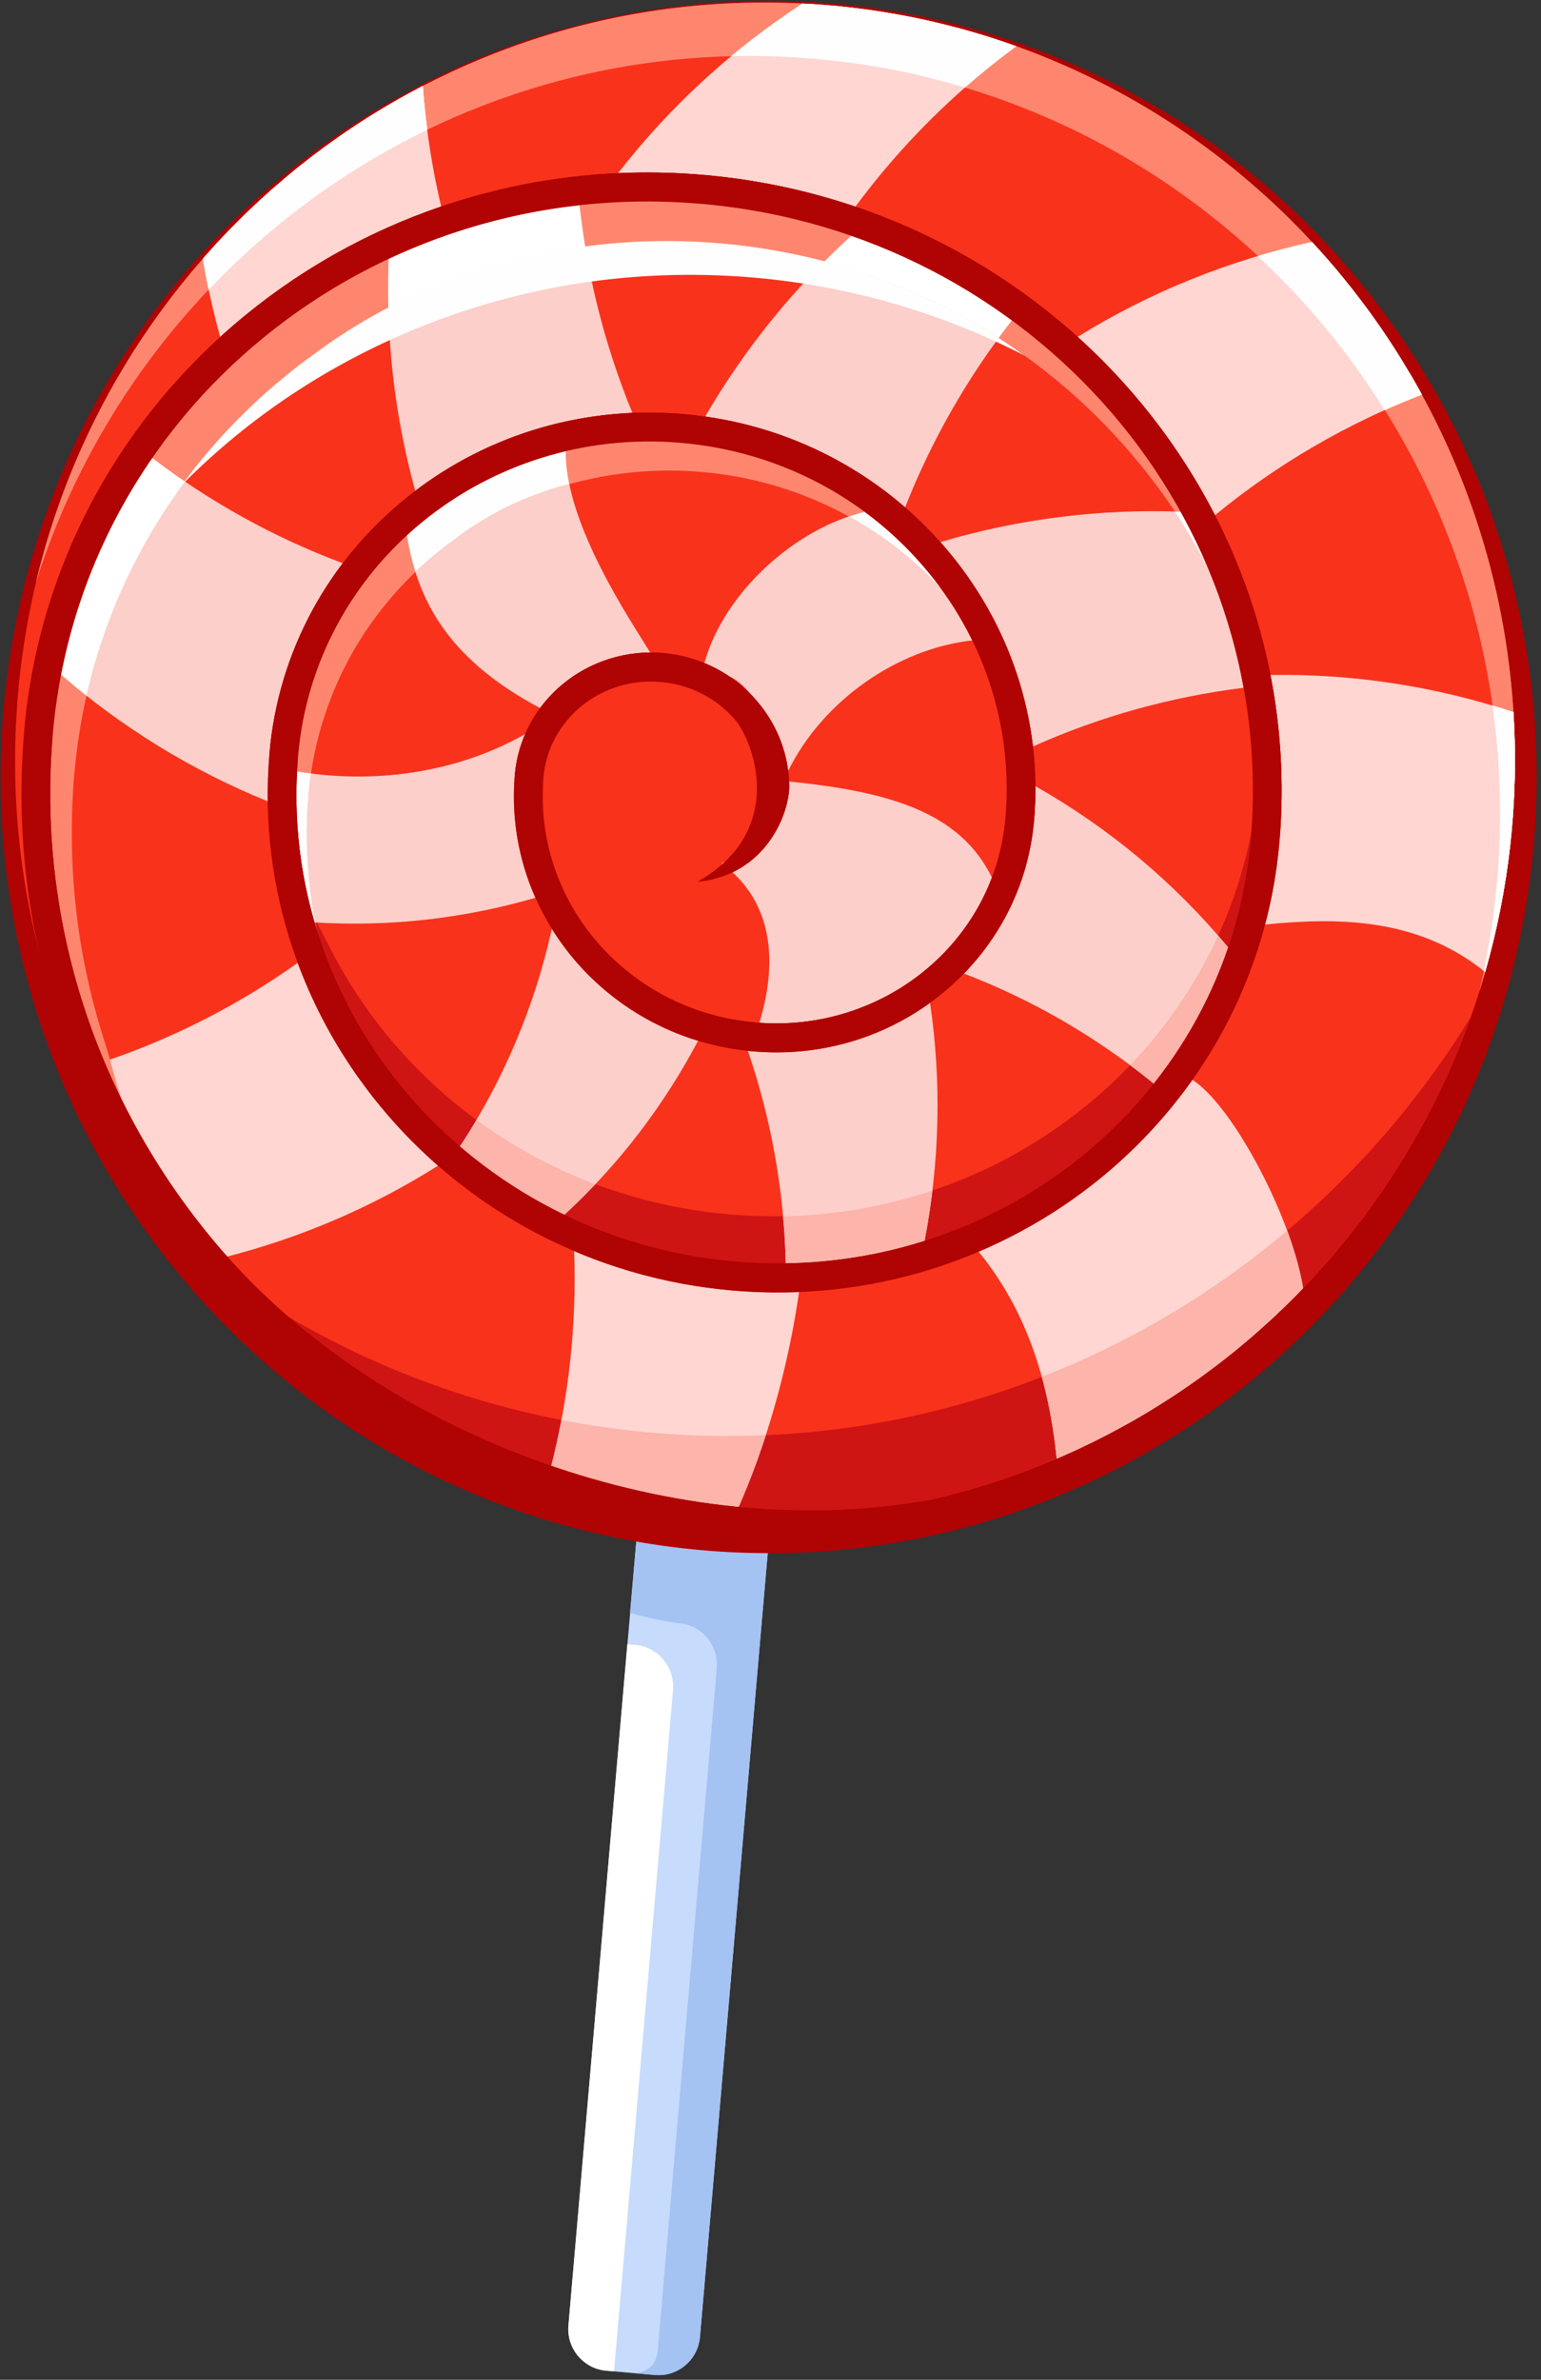 <svg width="276" height="426" viewBox="0 0 276 426" fill="none" xmlns="http://www.w3.org/2000/svg">
<rect x="0" y="0" width="276" height="426" fill="#333333" stroke="none"/>
<path fill-rule="evenodd" clip-rule="evenodd" d="M123.013 257.021L131.828 257.794C135.882 258.136 138.915 261.802 138.546 265.866L125.365 418.352C124.997 422.446 121.396 425.481 117.343 425.137L108.528 424.364C104.474 423.993 101.441 420.356 101.81 416.262L115.019 263.805C115.358 259.713 118.959 256.648 123.013 257.021Z" fill="#C7DBFC"/>
<path fill-rule="evenodd" clip-rule="evenodd" d="M109.973 424.48L108.528 424.365C104.474 423.994 101.441 420.357 101.81 416.263L112.355 294.325L113.8 294.44C117.854 294.811 120.887 298.448 120.546 302.542L109.973 424.48Z" fill="white"/>
<path fill-rule="evenodd" clip-rule="evenodd" d="M137.696 275.918L136.363 291.119L125.365 418.353C124.997 422.447 121.396 425.482 117.343 425.138L113.319 424.794C116.89 424.737 117.684 422.304 117.826 420.614L128.088 302.026L128.371 298.649C128.711 294.87 126.188 291.491 122.616 290.717C119.243 290.26 115.842 289.6 112.837 288.713L115.02 263.805C115.36 259.711 118.96 256.647 123.014 257.02L131.829 257.793C135.883 258.135 138.916 261.801 138.547 265.865L137.696 275.918Z" fill="#A4C2F2"/>
<path fill-rule="evenodd" clip-rule="evenodd" d="M149.658 0.695C225.343 7.394 281.299 74.761 274.694 151.204C268.061 227.618 201.362 284.162 125.676 277.492C50.02 270.793 -5.965 203.427 0.64 126.983C7.274 50.54 73.973 -5.976 149.658 0.695Z" fill="#B00303"/>
<path fill-rule="evenodd" clip-rule="evenodd" d="M148.723 0.981C222.622 7.509 277.274 73.301 270.811 147.94C264.348 222.579 199.208 277.777 125.309 271.25C51.41 264.723 -3.243 198.931 3.22 124.292C9.683 49.652 74.823 -5.547 148.723 0.981Z" fill="#F9321C"/>
<path fill-rule="evenodd" clip-rule="evenodd" d="M59.432 170.301C60.962 173.279 62.692 176.17 64.563 178.919C66.433 181.696 68.474 184.387 70.685 186.936C74.399 191.23 78.538 195.21 83.044 198.731C87.523 202.253 92.37 205.345 97.501 207.951C102.546 210.527 107.875 212.646 113.488 214.221C118.93 215.795 124.599 216.856 130.496 217.369C136.363 217.885 142.146 217.828 147.787 217.256C153.57 216.684 159.183 215.537 164.597 213.877C170.096 212.217 175.397 210.012 180.414 207.35C185.46 204.629 190.222 201.481 194.615 197.873C199.01 194.294 203.034 190.315 206.635 185.935C210.178 181.64 213.296 176.945 215.961 171.963C218.568 167.096 220.694 161.914 222.282 156.531C223.018 154.04 223.642 151.463 224.152 148.858C224.095 149.374 224.067 149.86 224.01 150.376C222.026 173.28 210.716 193.178 193.991 206.806C177.238 220.492 155.099 227.908 131.515 225.818C107.931 223.728 87.408 212.562 73.263 196.156C65.127 186.737 59.117 175.571 55.858 163.431L59.432 170.301Z" fill="#CF1414"/>
<path fill-rule="evenodd" clip-rule="evenodd" d="M263.412 182.068C243.286 238.642 187.388 276.748 125.308 271.25C88.968 268.043 57.277 250.494 35.223 224.612C58.013 242.219 85.878 253.728 116.606 256.449C177.494 261.83 233.28 231.226 263.412 182.068Z" fill="#CF1414"/>
<path fill-rule="evenodd" clip-rule="evenodd" d="M148.723 0.981C222.622 7.509 277.274 73.301 270.811 147.94C269.933 158.19 267.92 168.096 264.944 177.515C266.474 171.016 267.58 164.345 268.175 157.502C274.638 82.863 219.957 17.07 146.058 10.543C82.335 4.903 25.132 45.214 6.423 104.279C21.702 40.061 81.599 -4.946 148.723 0.981Z" fill="#FF866E"/>
<path fill-rule="evenodd" clip-rule="evenodd" d="M18.669 190.027C30.802 185.933 42.481 180.064 53.309 172.362C56.994 182.326 62.494 191.516 69.41 199.562C72.188 202.796 75.222 205.832 78.453 208.666C66.603 216.139 53.848 221.551 40.695 224.928C40.299 224.528 39.929 224.098 39.561 223.668C30.915 213.618 23.828 202.28 18.669 190.027Z" fill="#FFD6D1"/>
<path fill-rule="evenodd" clip-rule="evenodd" d="M98.663 262.719C101.866 250.178 103.311 237.124 102.83 223.954C111.56 227.677 121.057 230.11 131.062 230.997C135.144 231.341 139.141 231.427 143.11 231.284C141.267 244.339 137.27 258.824 131.856 270.734C130.439 270.648 128.993 270.535 127.491 270.42C117.371 269.533 107.933 265.695 98.663 262.719ZM189.258 261.115C187.898 247.572 183.901 233.573 173.668 222.208C179.875 218.915 185.687 215.05 191.072 210.669C197.62 205.345 203.488 199.218 208.534 192.489C208.619 192.832 208.704 193.148 208.789 193.491C214.401 186.534 230.814 214.421 233.393 230.596C220.893 243.595 205.897 253.986 189.258 261.115Z" fill="#FFD6D1"/>
<path fill-rule="evenodd" clip-rule="evenodd" d="M98.663 262.719C99.371 259.912 99.995 257.049 100.562 254.188C105.805 255.217 111.164 255.961 116.606 256.45C123.522 257.05 130.382 257.194 137.157 256.907C135.598 261.718 133.812 266.413 131.856 270.735C130.439 270.649 128.993 270.536 127.491 270.421C117.371 269.533 107.933 265.695 98.663 262.719ZM233.394 230.597L233.281 230.71L232.885 231.112C232.403 231.626 231.921 232.114 231.41 232.63L230.985 233.058C230.503 233.517 229.993 234.003 229.51 234.462L228.915 235.034C228.489 235.464 228.036 235.864 227.583 236.294L226.902 236.896C226.448 237.296 225.995 237.726 225.542 238.126L224.89 238.698C224.437 239.098 223.983 239.501 223.53 239.872C223.246 240.101 222.991 240.331 222.708 240.56C222.312 240.904 221.914 241.218 221.518 241.562C221.205 241.82 220.866 242.078 220.554 242.335C220.186 242.62 219.817 242.907 219.449 243.194C219.108 243.479 218.768 243.737 218.428 243.995C218.088 244.282 217.747 244.54 217.379 244.798C216.983 245.083 216.585 245.398 216.189 245.685C215.876 245.943 215.537 246.171 215.225 246.4C214.771 246.716 214.346 247.031 213.893 247.345C213.609 247.545 213.326 247.744 213.042 247.946C212.56 248.26 212.106 248.604 211.624 248.919C211.341 249.091 211.058 249.292 210.746 249.493C210.292 249.807 209.839 250.093 209.385 250.409C209.13 250.552 208.875 250.723 208.592 250.895C207.996 251.266 207.401 251.668 206.778 252.04L206.409 252.269C205.758 252.671 205.134 253.042 204.482 253.415L204.198 253.587C203.518 253.987 202.866 254.36 202.186 254.761L202.072 254.788C197.934 257.136 193.653 259.227 189.259 261.116C188.778 256.249 187.927 251.325 186.595 246.459C202.639 240.217 217.492 231.313 230.56 220.291C231.892 223.954 232.884 227.476 233.394 230.597Z" fill="#FCB4AB"/>
<path fill-rule="evenodd" clip-rule="evenodd" d="M75.73 15.382C76.241 22.597 77.318 29.812 79.018 36.969C66.149 41.349 54.3 47.963 44.01 56.38C42.451 57.64 40.92 58.957 39.447 60.331C38.143 55.664 37.122 50.998 36.329 46.331C47.412 33.648 60.792 23.141 75.73 15.382ZM182.029 8.282C171.088 16.299 161.337 26.004 153.201 36.998C144.669 34.106 135.627 32.159 126.216 31.329C120.972 30.871 115.784 30.785 110.682 31.014C119.952 19.075 131.148 8.826 143.734 0.637C144.443 0.666 145.152 0.723 145.888 0.752C146.824 0.809 147.759 0.895 148.723 0.981C149.857 1.067 150.991 1.181 152.124 1.325H152.209C153.314 1.468 154.448 1.611 155.554 1.754H155.612C156.717 1.926 157.823 2.098 158.928 2.269L159.041 2.298C160.118 2.47 161.195 2.67 162.244 2.871L162.442 2.899C163.463 3.1 164.483 3.3 165.532 3.529L165.787 3.587C166.808 3.816 167.8 4.045 168.82 4.303L169.103 4.36C170.095 4.617 171.059 4.875 172.051 5.133L172.391 5.219C173.355 5.477 174.29 5.763 175.226 6.049L175.651 6.164C176.587 6.45 177.494 6.737 178.401 7.023L178.883 7.195C179.789 7.481 180.668 7.796 181.547 8.111L182.029 8.282ZM236.313 44.757C236.596 45.1 236.879 45.415 237.192 45.759C237.588 46.217 238.013 46.675 238.411 47.162C238.723 47.506 239.006 47.849 239.318 48.222C239.686 48.68 240.083 49.138 240.452 49.596C240.764 49.997 241.103 50.398 241.416 50.799C241.756 51.2 242.067 51.6 242.407 52.03C242.776 52.488 243.144 52.975 243.513 53.462C243.768 53.805 244.051 54.178 244.334 54.55C244.703 55.065 245.1 55.581 245.468 56.125C245.724 56.44 245.95 56.783 246.177 57.098C246.602 57.671 246.999 58.272 247.396 58.845C247.594 59.131 247.793 59.418 247.992 59.704C248.417 60.334 248.843 60.964 249.239 61.594C249.409 61.852 249.579 62.109 249.749 62.367C250.175 63.054 250.6 63.713 251.025 64.4L251.421 65.059C251.874 65.775 252.3 66.49 252.725 67.206L253.066 67.836C253.491 68.581 253.916 69.325 254.341 70.069L254.653 70.642C241.359 75.767 228.83 83.01 217.604 92.229C213.579 84.413 208.647 77.084 202.892 70.413C199.802 66.863 196.514 63.484 192.999 60.306C205.981 52.261 220.212 46.564 234.98 43.328L235.008 43.357C235.435 43.812 235.859 44.298 236.313 44.757ZM271.066 127.47C271.123 128.443 271.179 129.388 271.208 130.362L271.236 130.906C271.264 131.88 271.293 132.853 271.321 133.798V134.314C271.321 135.316 271.349 136.289 271.321 137.292V137.721C271.321 138.752 271.293 139.811 271.236 140.87V141.07C271.208 142.187 271.151 143.275 271.066 144.391V144.506C271.008 145.651 270.923 146.797 270.81 147.942C270.045 156.932 268.401 165.635 265.992 173.996C253.576 163.947 238.751 164.319 226.591 165.493C227.838 160.741 228.689 155.845 229.142 150.834C230.021 140.556 229.425 130.478 227.526 120.83C242.578 120.57 257.233 122.917 271.066 127.47Z" fill="#FFD6D1"/>
<path fill-rule="evenodd" clip-rule="evenodd" d="M206.663 193.978C196.486 185.704 185.006 179.004 172.647 174.28C179.648 167.094 184.269 157.617 185.204 146.938C185.375 144.848 185.46 142.787 185.432 140.725C198.584 148.169 210.32 157.96 219.986 169.613C216.924 178.546 212.389 186.763 206.663 193.978ZM166.581 179.52C168.65 193.635 168.31 208.064 165.589 222.15C157.708 224.642 149.375 226.015 140.729 226.16C140.446 213.248 138.15 200.421 133.955 188.11C134.21 188.138 134.494 188.167 134.777 188.196C146.597 189.254 157.766 185.904 166.581 179.52ZM125.025 186.305C118.874 197.957 110.795 208.522 101.072 217.454C94.269 214.19 88.005 210.067 82.363 205.229C90.131 193.434 95.743 180.235 98.833 166.263C100.108 168.296 101.525 170.214 103.085 172.047C108.754 178.632 116.322 183.671 125.025 186.305Z" fill="#FCCFCA"/>
<path fill-rule="evenodd" clip-rule="evenodd" d="M222.735 123.118C209.809 124.722 197.082 128.215 185.006 133.626C183.419 120.227 177.777 107.887 169.189 97.924C168.934 97.637 168.679 97.322 168.424 97.036C182.399 92.885 196.969 91.052 211.453 91.596C216.839 101.33 220.723 111.952 222.735 123.118ZM103.794 36.74C105.183 49.395 108.329 61.906 113.262 73.902C98.748 74.532 85.255 79.599 74.37 87.874C70.628 74.274 69.069 60.246 69.607 46.332C80.209 41.378 91.718 38.057 103.794 36.74ZM27.259 81.976C37.491 89.764 48.944 96.177 61.388 100.815C54.103 110.406 49.368 122.059 48.263 134.828C48.036 137.72 47.923 140.611 47.951 143.446C34.203 137.863 21.759 130.133 10.93 120.771C13.681 106.541 19.35 93.428 27.259 81.976ZM181.236 57.354C173.355 67.46 166.892 78.712 162.102 90.823C152.322 82.348 140.02 76.508 126.3 74.561C133.329 62.479 142.174 51.542 152.464 42.208C162.924 45.845 172.591 50.998 181.236 57.354Z" fill="#FCCFCA"/>
<path fill-rule="evenodd" clip-rule="evenodd" d="M174.149 114.642C160.712 116.102 147.305 125.464 141.154 138.033C140.956 136.315 140.558 134.683 139.992 133.109V133.08L139.907 132.909L139.879 132.851C139.822 132.679 139.766 132.508 139.68 132.307L139.652 132.221L139.595 132.107L139.567 131.992C139.454 131.763 139.369 131.505 139.255 131.276L139.227 131.219L139.114 130.961L139.057 130.875L139 130.732L138.943 130.618L138.886 130.532L138.829 130.389L138.716 130.16L138.658 130.074L138.573 129.931L138.545 129.873L138.46 129.673L138.375 129.53L138.318 129.444L138.233 129.301L138.176 129.186C138.091 129.043 138.006 128.9 137.921 128.785L137.864 128.671L137.807 128.556L137.722 128.441L137.637 128.298L137.609 128.241L137.438 128.012V127.983L137.296 127.754H137.268L137.126 127.554L137.098 127.497L136.985 127.296L136.9 127.21L136.815 127.096L136.758 127.01L136.616 126.838V126.809C136.502 126.637 136.388 126.494 136.275 126.351L136.247 126.323L136.105 126.151L136.02 126.065L135.907 125.893L135.85 125.836L135.737 125.693L135.68 125.635L135.51 125.435C133.384 122.973 132.307 121.828 130.521 121.026C129.161 120.11 127.686 119.337 126.156 118.678C129.756 105.823 142.681 94.487 154.871 91.623C158.725 94.486 162.241 97.721 165.331 101.328C168.82 105.366 171.797 109.861 174.149 114.642ZM101.327 80.772C101.185 93.829 113.091 111.292 116.465 116.818C110.597 116.846 105.154 118.908 100.902 122.372C99.342 123.66 97.954 125.121 96.735 126.752C81.342 118.564 74.851 108.572 72.895 95.803C73.802 94.972 74.709 94.171 75.673 93.398C83.016 87.415 91.774 83.035 101.327 80.772ZM53.195 138.09C66.517 140.323 81.456 138.577 94.07 131.391C93.078 133.653 92.426 136.115 92.2 138.72C91.548 146.508 92.908 154.009 95.885 160.708C83.101 164.43 69.721 165.947 56.342 165.117C53.818 156.529 52.713 147.453 53.195 138.09Z" fill="#FCCFCA"/>
<path fill-rule="evenodd" clip-rule="evenodd" d="M135.995 183.099C139.17 172.735 138.461 162.828 131.204 156.158C138.688 152.579 141.409 144.563 141.352 140.669C141.352 140.411 141.324 140.153 141.324 139.896C159.607 141.729 171.995 145.508 177.664 157.103C175.142 163.717 170.918 169.443 165.532 173.823C157.595 180.292 147.164 183.872 135.995 183.099ZM129.419 154.668L129.277 154.554C129.475 154.468 129.673 154.353 129.872 154.267C129.73 154.382 129.561 154.525 129.419 154.668Z" fill="#FCCFCA"/>
<path fill-rule="evenodd" clip-rule="evenodd" d="M85.34 200.478C89.167 203.283 93.221 205.775 97.501 207.951C100.448 209.469 103.481 210.814 106.628 211.988C104.843 213.877 103 215.709 101.072 217.455H101.044C100.846 217.369 100.648 217.256 100.448 217.17L100.052 216.969C99.258 216.569 98.437 216.139 97.614 215.709L97.301 215.537L96.706 215.193L96.593 215.136C96.338 214.993 96.054 214.849 95.799 214.706L95.629 214.593C95.374 214.448 95.118 214.306 94.863 214.134H94.835C94.552 213.962 94.269 213.79 93.984 213.618L93.871 213.561C93.305 213.217 92.766 212.873 92.227 212.53L92.085 212.444C91.857 212.301 91.631 212.159 91.404 212.014L91.149 211.842C90.921 211.699 90.695 211.528 90.44 211.385L90.355 211.326C90.1 211.154 89.844 210.984 89.618 210.812L89.448 210.697C88.91 210.324 88.371 209.953 87.833 209.552C86.245 208.377 84.687 207.175 83.184 205.915L83.071 205.829C82.844 205.628 82.618 205.429 82.362 205.227C83.412 203.684 84.404 202.081 85.34 200.478ZM140.247 217.712C142.798 217.685 145.293 217.513 147.787 217.255C153.57 216.683 159.183 215.536 164.597 213.876C165.391 213.647 166.213 213.39 167.006 213.103C166.638 216.138 166.155 219.144 165.589 222.15L164.965 222.351L164.625 222.437L164.115 222.609L163.604 222.752L163.038 222.897L162.725 223.01C162.47 223.069 162.244 223.125 162.017 223.182L161.591 223.297L161.081 223.44L160.627 223.555L160.004 223.698L159.55 223.813L158.955 223.956L158.614 224.042C158.359 224.099 158.104 224.157 157.849 224.214L157.593 224.243C156.998 224.386 156.403 224.499 155.78 224.614H155.723C155.382 224.7 155.014 224.757 154.646 224.815L154.589 224.842C153.568 225.014 152.548 225.186 151.499 225.33H151.471C150.45 225.473 149.43 225.586 148.409 225.701H148.296C147.644 225.787 147.02 225.844 146.368 225.902H146.311C144.893 226.015 143.476 226.074 142.031 226.131H141.775C141.463 226.131 141.152 226.16 140.84 226.16H140.726C140.672 223.323 140.502 220.519 140.247 217.712ZM202.411 190.686C203.885 189.14 205.273 187.565 206.635 185.934C210.178 181.639 213.296 176.944 215.961 171.962C216.726 170.502 217.491 169.013 218.172 167.496C218.795 168.183 219.391 168.899 219.985 169.615C219.9 169.844 219.815 170.044 219.758 170.273L219.673 170.531C219.588 170.76 219.503 170.989 219.418 171.218L219.333 171.419L219.105 172.077L218.907 172.535L218.68 173.137L218.567 173.423C218.482 173.652 218.397 173.853 218.312 174.082L218.199 174.339L217.943 174.941L217.773 175.399C217.66 175.628 217.575 175.857 217.461 176.057L217.404 176.229C217.291 176.458 217.206 176.687 217.092 176.888L216.893 177.346L216.723 177.718L216.496 178.205L216.213 178.778L216.071 179.035C215.986 179.264 215.872 179.465 215.758 179.694L215.645 179.923L215.362 180.496L215.135 180.925L214.88 181.412L214.652 181.842L214.425 182.271L214.142 182.758L213.944 183.13L213.631 183.646L213.461 183.961C213.348 184.133 213.263 184.333 213.149 184.533L212.922 184.906C212.809 185.106 212.694 185.278 212.581 185.478L212.411 185.736L212.099 186.251L211.816 186.709L211.56 187.11L211.333 187.453C211.191 187.654 211.078 187.854 210.965 188.026L210.767 188.312L210.426 188.828L210.199 189.143L209.859 189.658L209.604 190.002C209.49 190.202 209.348 190.374 209.235 190.546L209.065 190.775L208.697 191.319L208.469 191.605L208.101 192.121L207.846 192.436C207.704 192.636 207.563 192.808 207.42 192.98L207.25 193.238L206.854 193.724L206.656 193.982C205.273 192.861 203.856 191.745 202.411 190.686Z" fill="#FCB4AB"/>
<path d="M93.532 46.332C92.342 46.589 91.208 46.876 90.074 47.191C88.94 47.477 87.805 47.821 86.672 48.164C81.173 49.825 75.844 51.972 70.741 54.549C65.61 57.154 60.735 60.16 56.172 63.568C55.321 64.169 54.471 64.828 53.592 65.486C52.741 66.145 51.892 66.803 51.098 67.462C45.712 71.871 40.78 76.767 36.358 82.121C31.993 87.418 28.137 93.172 24.906 99.271C21.703 105.283 19.095 111.639 17.139 118.252C15.211 124.723 13.935 131.48 13.312 138.465C12.603 146.797 12.746 155.013 13.652 163.03C14.588 171.218 16.374 179.235 18.896 186.965C19.832 189.828 20.937 194.753 21.901 197.043L20.512 196.327C19.208 193.693 18.017 190.973 16.884 188.253C15.779 185.504 14.757 182.727 13.851 179.95C11.299 172.134 9.513 164.003 8.55 155.643C7.614 147.512 7.472 139.181 8.21 130.763C8.805 123.662 10.137 116.791 12.093 110.206C14.077 103.449 16.741 96.979 19.974 90.909C23.261 84.696 27.202 78.856 31.624 73.473C36.103 68.004 41.147 63.023 46.619 58.556C52.061 54.09 57.985 50.167 64.25 46.817C70.458 43.525 77.006 40.776 83.866 38.686C90.584 36.653 97.557 35.222 104.7 34.506C111.674 33.791 118.817 33.705 126.074 34.363C133.302 34.993 140.332 36.31 147.078 38.228C153.995 40.232 160.599 42.837 166.864 46.044C173.242 49.279 179.252 53.116 184.779 57.467C190.391 61.876 195.522 66.772 200.143 72.126C203.969 76.564 207.427 81.316 210.489 86.298C213.522 91.279 216.159 96.49 218.342 101.902L216.811 102.618C214.855 98.696 212.644 94.916 210.235 91.28C207.797 87.644 205.132 84.151 202.27 80.83C197.734 75.562 192.689 70.723 187.161 66.4C181.69 62.105 175.795 58.326 169.502 55.119C163.351 51.998 156.831 49.422 150.027 47.475C143.394 45.557 136.477 44.268 129.335 43.639C123.212 43.095 117.174 43.066 111.278 43.496C105.211 43.955 99.286 44.928 93.532 46.332Z" fill="#FF866E"/>
<path d="M93.532 46.332C92.342 46.589 91.208 46.876 90.074 47.191C88.94 47.477 87.805 47.821 86.672 48.164C81.173 49.825 75.844 51.972 70.741 54.549C70.345 54.749 69.948 54.95 69.551 55.15C69.494 52.201 69.494 49.281 69.608 46.332C80.21 41.379 91.718 38.058 103.795 36.741C104.078 39.232 104.418 41.722 104.816 44.185C100.987 44.699 97.217 45.415 93.532 46.332ZM33.154 86.213C30.092 90.336 27.315 94.716 24.905 99.269C21.702 105.281 19.094 111.637 17.138 118.25C16.514 120.34 15.975 122.43 15.493 124.549C13.933 123.318 12.431 122.058 10.93 120.77C13.68 106.541 19.349 93.428 27.258 81.976C29.186 83.436 31.142 84.868 33.154 86.213ZM216.442 101.903C214.628 98.353 212.615 94.888 210.404 91.568C210.745 91.568 211.113 91.596 211.453 91.596C213.296 94.917 214.969 98.353 216.442 101.903ZM178.854 60.503C175.85 58.556 172.732 56.781 169.5 55.12C163.349 51.999 156.829 49.423 150.025 47.476C149.232 47.247 148.438 47.018 147.644 46.817C149.203 45.243 150.819 43.696 152.463 42.208C162.922 45.844 172.589 50.998 181.234 57.354C180.414 58.385 179.62 59.444 178.854 60.503Z" fill="white"/>
<path d="M103.651 86.242C102.943 86.385 102.234 86.557 101.553 86.757C100.788 86.929 100.108 87.129 99.455 87.33C96.224 88.332 93.077 89.592 90.101 91.08C87.124 92.626 84.261 94.401 81.597 96.405L81.569 96.434C80.973 96.863 80.406 97.293 79.896 97.665C79.357 98.066 78.819 98.524 78.251 98.982C74.963 101.645 71.958 104.651 69.266 107.915C66.629 111.122 64.277 114.615 62.292 118.336C60.365 122.001 58.777 125.866 57.587 129.874C56.425 133.796 55.631 137.919 55.263 142.185C54.781 147.768 54.866 153.294 55.49 158.676C56.114 164.173 57.304 169.555 59.005 174.766C59.26 175.51 59.516 176.284 59.799 177.057C60.111 177.916 60.395 178.689 60.65 179.348L65.072 190.599L58.326 180.407C57.305 178.403 56.342 176.37 55.491 174.309C54.64 172.219 53.846 170.129 53.167 168.01C51.409 162.656 50.19 157.102 49.538 151.405C48.887 145.822 48.802 140.153 49.283 134.399C49.679 129.99 50.502 125.695 51.721 121.601C52.969 117.364 54.613 113.327 56.625 109.548C58.694 105.683 61.132 102.047 63.882 98.697C66.689 95.29 69.806 92.198 73.208 89.421C76.609 86.644 80.294 84.182 84.178 82.12C88.033 80.059 92.116 78.37 96.367 77.053C100.562 75.793 104.871 74.906 109.321 74.448C113.658 73.99 118.108 73.961 122.587 74.362C127.095 74.763 131.46 75.565 135.655 76.767C139.935 77.998 144.046 79.63 147.957 81.606C151.926 83.639 155.64 86.044 159.098 88.735C162.584 91.455 165.759 94.518 168.622 97.839C171.201 100.817 173.497 103.994 175.51 107.373C177.494 110.723 179.196 114.245 180.556 117.88L181.945 129.676L178.232 118.968C177.098 116.849 175.879 114.788 174.518 112.813C173.158 110.837 171.684 108.919 170.124 107.087C167.375 103.909 164.285 100.96 160.94 98.326C157.623 95.749 154.023 93.43 150.196 91.483C146.483 89.593 142.514 88.019 138.347 86.816C134.322 85.671 130.126 84.869 125.789 84.497C121.991 84.153 118.277 84.153 114.649 84.44C110.907 84.726 107.251 85.327 103.707 86.215L103.651 86.242Z" fill="#FF866E"/>
<path d="M101.951 86.642L101.554 86.757C100.789 86.928 100.109 87.129 99.456 87.329C96.225 88.332 93.078 89.591 90.102 91.079C87.125 92.626 84.262 94.4 81.598 96.404L81.57 96.433C80.974 96.862 80.407 97.293 79.897 97.665C79.358 98.066 78.82 98.523 78.252 98.981C76.92 100.069 75.645 101.186 74.398 102.359C73.746 100.269 73.236 98.094 72.895 95.803C73.802 94.972 74.709 94.171 75.673 93.398C83.015 87.415 91.774 83.034 101.326 80.772C101.299 82.662 101.525 84.609 101.951 86.642ZM55.689 138.463C55.519 139.694 55.377 140.925 55.264 142.185C54.782 147.768 54.867 153.294 55.491 158.676C55.746 160.852 56.057 162.999 56.483 165.118H56.341C53.818 156.529 52.712 147.453 53.195 138.091C54.018 138.234 54.867 138.348 55.689 138.463ZM168.452 105.251C166.155 102.76 163.633 100.441 160.94 98.323C158.162 96.147 155.157 94.171 152.039 92.454C152.975 92.139 153.938 91.853 154.874 91.624C158.728 94.487 162.244 97.722 165.334 101.329C166.439 102.589 167.46 103.906 168.452 105.251Z" fill="#FEFEFE"/>
<path d="M124.969 157.847C141.155 148.599 134.833 132.537 131.658 128.845C128.427 125.094 123.749 122.546 118.363 122.088C112.977 121.601 107.932 123.29 104.134 126.411C100.335 129.503 97.784 133.998 97.33 139.18C96.367 150.26 100.108 160.71 106.94 168.64C113.799 176.599 123.777 182.01 135.229 183.041C146.681 184.043 157.424 180.436 165.532 173.822C173.64 167.208 179.138 157.589 180.074 146.48C181.548 129.502 175.822 113.469 165.334 101.33C154.846 89.134 139.595 80.831 122.077 79.285C104.558 77.739 88.09 83.265 75.674 93.4C63.258 103.535 54.867 118.309 53.394 135.286C51.41 158.19 59.148 179.778 73.265 196.154C87.41 212.56 107.933 223.726 131.517 225.816C155.101 227.906 177.24 220.49 193.993 206.804C210.718 193.177 222.027 173.279 224.012 150.374C226.506 121.543 216.783 94.402 199.039 73.816C181.237 53.202 155.441 39.116 125.791 36.511C96.112 33.877 68.276 43.21 47.215 60.417C26.211 77.566 11.952 102.589 9.457 131.42C6.453 166.12 18.187 198.844 39.561 223.666C69.041 257.851 121.964 276.546 166.242 268.558C121.738 285.365 65.526 261.63 35.706 227.075C13.426 201.221 1.209 167.122 4.326 130.962C6.963 100.7 21.93 74.417 44.012 56.38C66.066 38.372 95.205 28.609 126.217 31.329C157.228 34.078 184.271 48.822 202.894 70.41C221.546 92.055 231.75 120.57 229.143 150.832C227.017 175.168 214.97 196.326 197.197 210.841C179.48 225.329 156.009 233.202 131.064 230.997C106.12 228.792 84.377 216.94 69.411 199.561C54.388 182.153 46.167 159.191 48.265 134.827C49.881 116.389 59.008 100.356 72.473 89.39C85.881 78.396 103.625 72.47 122.533 74.13C141.412 75.791 157.853 84.78 169.191 97.922C180.558 111.12 186.795 128.499 185.207 146.937C184.102 159.477 177.923 170.356 168.767 177.829C159.639 185.302 147.592 189.338 134.78 188.193C121.967 187.076 110.799 180.978 103.089 172.046C95.379 163.085 91.127 151.26 92.204 138.72C92.799 132.078 96.058 126.324 100.906 122.372C105.724 118.45 112.074 116.302 118.821 116.904C125.567 117.505 131.464 120.712 135.517 125.436C139.117 129.587 141.271 134.913 141.356 140.667C141.409 145.507 137.242 156.644 124.969 157.847Z" fill="#B00303"/>
<path fill-rule="evenodd" clip-rule="evenodd" d="M234.981 43.325L235.009 43.354C235.434 43.812 235.859 44.298 236.284 44.757C236.596 45.1 236.907 45.444 237.191 45.788C237.616 46.246 238.012 46.704 238.41 47.162C238.693 47.506 239.005 47.878 239.317 48.222C239.685 48.68 240.053 49.109 240.422 49.567C240.762 49.968 241.102 50.369 241.414 50.798C241.754 51.199 242.065 51.599 242.378 52C242.746 52.487 243.114 52.974 243.483 53.432L243.511 53.461C243.766 53.804 244.049 54.177 244.332 54.549M244.335 54.548C244.732 55.063 245.101 55.607 245.497 56.123C245.725 56.438 245.951 56.781 246.178 57.096L246.206 57.125C246.602 57.698 247 58.27 247.425 58.843C247.595 59.129 247.794 59.416 247.992 59.702C248.417 60.332 248.814 60.933 249.239 61.592L249.749 62.365C250.175 63.052 250.6 63.711 251.025 64.398L251.421 65.057C251.874 65.773 252.3 66.488 252.725 67.204L253.094 67.834C253.519 68.579 253.915 69.323 254.341 70.039V70.068L254.653 70.641C252.414 71.5 250.203 72.416 248.02 73.39C241.67 63.226 234.045 53.978 225.286 45.848C228.489 44.874 231.721 44.044 234.981 43.328M251.422 65.056C251.875 65.772 252.301 66.487 252.726 67.203ZM271.066 127.47C271.123 128.443 271.179 129.388 271.208 130.362L271.236 130.935C271.264 131.88 271.293 132.853 271.321 133.798V133.827V134.342C271.321 135.316 271.321 136.318 271.321 137.291V137.72C271.321 138.751 271.293 139.81 271.236 140.869V141.069V141.098C271.208 142.186 271.151 143.303 271.066 144.39V144.505C271.008 145.65 270.923 146.796 270.81 147.941L270.753 148.771L270.725 148.8V149.058L270.697 149.287L270.669 149.487L270.641 149.745L270.613 149.974V150.146L270.528 150.862V150.976C269.649 158.907 268.119 166.58 265.993 173.995L265.766 173.823C266.871 168.498 267.693 163.058 268.175 157.504C269.082 146.882 268.77 136.432 267.324 126.297C268.571 126.668 269.818 127.069 271.066 127.47ZM271.236 130.935C271.264 131.88 271.293 132.853 271.321 133.827ZM76.524 23.227C61.84 30.328 48.574 40.033 37.378 51.857C36.982 50.025 36.641 48.164 36.329 46.332L36.754 45.845C37.208 45.329 37.69 44.814 38.144 44.299C38.342 44.07 38.569 43.841 38.767 43.612C39.221 43.125 39.674 42.639 40.127 42.152C40.383 41.923 40.609 41.665 40.864 41.407C41.29 40.949 41.715 40.52 42.168 40.09C42.424 39.833 42.679 39.546 42.934 39.288C43.359 38.887 43.756 38.487 44.181 38.086C44.465 37.799 44.748 37.513 45.06 37.255C45.456 36.854 45.882 36.453 46.307 36.081C46.62 35.766 46.959 35.48 47.271 35.194C47.668 34.85 48.065 34.478 48.433 34.134C48.802 33.819 49.17 33.504 49.567 33.161C49.908 32.874 50.248 32.588 50.588 32.302C50.985 31.93 51.41 31.586 51.836 31.243C52.176 30.957 52.516 30.67 52.856 30.384C53.282 30.04 53.707 29.697 54.161 29.353C54.473 29.124 54.784 28.866 55.097 28.608C55.55 28.265 56.003 27.921 56.429 27.578C56.741 27.349 57.052 27.148 57.336 26.919C57.846 26.518 58.385 26.146 58.895 25.774C59.178 25.573 59.462 25.373 59.746 25.172C60.284 24.772 60.823 24.399 61.361 24.027C61.645 23.826 61.9 23.655 62.155 23.483C62.751 23.082 63.317 22.71 63.913 22.309L64.451 21.965C65.132 21.507 65.841 21.078 66.549 20.619L66.918 20.39C67.541 20.018 68.193 19.617 68.817 19.245L69.298 18.958C70.035 18.529 70.772 18.1 71.509 17.67L71.736 17.556C72.558 17.098 73.381 16.639 74.203 16.21L74.458 16.066C74.883 15.837 75.309 15.608 75.733 15.379C75.9 18.016 76.185 20.621 76.524 23.227ZM237.192 45.759L237.191 45.788ZM238.411 47.162C238.723 47.506 239.006 47.849 239.318 48.222ZM271.066 127.47C271.123 128.443 271.179 129.388 271.208 130.362Z" fill="#FEFEFE"/>
<path fill-rule="evenodd" clip-rule="evenodd" d="M75.73 15.382C75.9 18.016 76.184 20.621 76.524 23.227C61.84 30.328 48.574 40.033 37.378 51.857C36.982 50.025 36.641 48.164 36.329 46.332L36.754 45.845C37.208 45.329 37.69 44.814 38.144 44.299C38.342 44.07 38.569 43.841 38.767 43.612C39.221 43.125 39.674 42.639 40.127 42.152C40.383 41.923 40.609 41.665 40.864 41.407C41.29 40.949 41.715 40.52 42.168 40.09C42.424 39.833 42.679 39.546 42.934 39.288C43.359 38.887 43.756 38.487 44.181 38.086C44.465 37.799 44.748 37.513 45.06 37.255C45.456 36.854 45.882 36.453 46.307 36.081C46.62 35.766 46.959 35.48 47.271 35.194C47.668 34.85 48.065 34.478 48.433 34.134C48.802 33.819 49.17 33.504 49.567 33.161C49.908 32.874 50.248 32.588 50.588 32.302C50.985 31.93 51.41 31.586 51.836 31.243C52.176 30.957 52.516 30.67 52.856 30.384C53.282 30.04 53.707 29.697 54.161 29.353C54.473 29.124 54.784 28.866 55.097 28.608C55.55 28.265 56.003 27.921 56.429 27.578C56.741 27.349 57.052 27.148 57.336 26.919C57.846 26.518 58.385 26.146 58.895 25.774C59.178 25.573 59.462 25.373 59.746 25.172C60.284 24.772 60.823 24.399 61.361 24.027C61.645 23.826 61.9 23.655 62.155 23.483C62.751 23.082 63.317 22.71 63.913 22.309L64.451 21.965C65.132 21.507 65.841 21.078 66.549 20.619L66.918 20.39C67.541 20.018 68.193 19.617 68.817 19.245L69.298 18.958C70.035 18.529 70.772 18.1 71.509 17.67L71.736 17.556C72.558 17.098 73.381 16.639 74.203 16.21L74.458 16.066C74.88 15.84 75.306 15.611 75.73 15.382ZM148.723 0.981C149.857 1.067 150.991 1.181 152.124 1.325H152.209C153.314 1.468 154.448 1.611 155.554 1.754H155.612C156.717 1.926 157.823 2.098 158.928 2.269L159.041 2.298C160.118 2.47 161.195 2.67 162.272 2.871L162.414 2.899C163.463 3.1 164.483 3.3 165.504 3.529H165.532L165.787 3.587C166.808 3.816 167.8 4.045 168.82 4.303L169.132 4.388C170.096 4.617 171.088 4.875 172.052 5.133L172.392 5.219C173.356 5.505 174.291 5.763 175.255 6.049L175.68 6.164C176.587 6.45 177.494 6.737 178.402 7.023L178.884 7.195C179.762 7.481 180.669 7.796 181.548 8.111L182.029 8.283C178.854 10.602 175.794 13.064 172.817 15.67C164.256 13.093 155.327 11.347 146.057 10.545C140.984 10.087 135.938 9.943 130.949 10.058C135.031 6.68 139.283 3.53 143.733 0.639C144.442 0.668 145.151 0.725 145.887 0.754L146.143 0.782C146.993 0.838 147.844 0.895 148.723 0.981ZM236.285 44.757C236.597 45.1 236.908 45.444 237.192 45.788C237.617 46.246 238.013 46.704 238.411 47.162C238.694 47.506 239.006 47.878 239.318 48.222C239.686 48.68 240.054 49.109 240.423 49.567C240.763 49.968 241.103 50.369 241.415 50.798C241.755 51.199 242.066 51.599 242.379 52C242.747 52.487 243.115 52.974 243.484 53.432L243.512 53.461C243.767 53.804 244.05 54.177 244.333 54.549M244.335 54.548C244.732 55.063 245.101 55.607 245.497 56.123C245.725 56.438 245.951 56.781 246.178 57.096L246.206 57.125C246.602 57.698 247 58.27 247.425 58.843C247.595 59.129 247.794 59.416 247.992 59.702C248.417 60.332 248.814 60.933 249.239 61.592L249.749 62.365C250.175 63.052 250.6 63.711 251.025 64.398L251.421 65.057M252.726 67.203L253.095 67.833C253.52 68.578 253.916 69.322 254.342 70.038V70.067L254.654 70.64C252.415 71.499 250.204 72.415 248.021 73.389C241.671 63.225 234.046 53.977 225.287 45.847C228.49 44.873 231.722 44.043 234.982 43.327L235.01 43.356C235.435 43.814 235.86 44.3 236.285 44.759M271.066 127.47C271.123 128.443 271.179 129.388 271.208 130.362L271.236 130.935C271.264 131.88 271.293 132.853 271.321 133.798V133.827V134.342C271.321 135.316 271.321 136.318 271.321 137.291V137.72C271.321 138.751 271.293 139.81 271.236 140.869V141.069V141.098C271.208 142.186 271.151 143.303 271.066 144.39V144.505C271.008 145.65 270.923 146.796 270.81 147.941L270.753 148.771L270.725 148.8V149.058L270.697 149.287L270.669 149.487L270.641 149.745L270.613 149.974V150.146L270.528 150.862V150.976C269.649 158.907 268.119 166.58 265.993 173.995L265.766 173.823C266.871 168.498 267.693 163.058 268.175 157.504C269.082 146.882 268.77 136.432 267.324 126.297C268.571 126.668 269.818 127.069 271.066 127.47ZM271.236 130.935C271.264 131.88 271.293 132.853 271.321 133.827ZM178.884 7.195C179.762 7.481 180.669 7.796 181.548 8.111ZM237.192 45.759V45.788ZM238.411 47.162C238.723 47.506 239.006 47.849 239.318 48.222ZM271.066 127.47C271.123 128.443 271.179 129.388 271.208 130.362Z" fill="#FEFEFE"/>
<path d="M124.969 157.818C132.027 153.81 134.805 148.513 135.428 143.474C135.201 148.169 133.217 153.237 127.718 157.36C126.867 157.589 125.961 157.732 124.969 157.818ZM97.273 139.981C96.565 150.775 100.278 160.91 106.94 168.64C113.799 176.599 123.777 182.01 135.229 183.013C146.681 184.044 157.424 180.436 165.56 173.823C173.497 167.324 178.912 157.933 180.017 147.082C180.017 147.368 179.989 147.626 179.96 147.884C178.996 158.992 173.524 168.612 165.418 175.226C157.311 181.868 146.539 185.447 135.087 184.445C123.635 183.443 113.686 178.004 106.825 170.044C99.994 162.113 96.252 151.664 97.187 140.584C97.217 140.382 97.245 140.182 97.273 139.981ZM53.337 136.001C51.579 158.647 59.29 179.949 73.265 196.153C87.41 212.529 107.933 223.725 131.517 225.815C155.101 227.905 177.24 220.489 193.993 206.803C210.547 193.29 221.801 173.678 223.955 151.089C223.927 151.318 223.927 151.547 223.898 151.776C221.914 174.68 210.575 194.578 193.879 208.234C177.126 221.892 154.987 229.306 131.403 227.216C107.818 225.155 87.267 213.96 73.123 197.555C59.034 181.179 51.268 159.591 53.252 136.687C53.28 136.459 53.309 136.23 53.337 136.001ZM9.399 132.108C6.622 166.579 18.329 199.017 39.56 223.64C69.04 257.823 121.963 276.547 166.241 268.559C163.633 269.534 160.969 270.391 158.303 271.079C115.727 275.718 67.198 257.251 39.447 225.072C18.046 200.249 6.309 167.553 9.315 132.824C9.343 132.595 9.372 132.337 9.399 132.108ZM4.269 131.65C4.298 131.421 4.326 131.192 4.326 130.962C6.963 100.7 21.93 74.389 44.012 56.38C66.066 38.372 95.205 28.58 126.217 31.329C157.228 34.078 184.271 48.793 202.894 70.41C221.546 92.026 231.75 120.541 229.143 150.804C229.115 151.033 229.086 151.291 229.086 151.52C231.467 121.516 221.263 93.286 202.752 71.813C184.128 50.226 157.114 35.481 126.104 32.761C95.092 30.012 65.953 39.775 43.899 57.784C21.985 75.677 7.075 101.703 4.269 131.65ZM48.206 135.515C48.234 135.286 48.263 135.057 48.263 134.828C49.879 116.39 59.006 100.357 72.471 89.363C85.879 78.398 103.652 72.443 122.531 74.132C141.41 75.793 157.851 84.754 169.189 97.924C180.556 111.094 186.793 128.472 185.205 146.939C185.177 147.139 185.148 147.368 185.148 147.569C186.509 129.417 180.273 112.325 169.076 99.327C157.738 86.185 141.268 77.196 122.389 75.535C103.51 73.874 85.766 79.829 72.329 90.795C59.063 101.645 49.992 117.392 48.206 135.515ZM92.144 139.523C92.172 139.237 92.201 138.979 92.201 138.721C92.796 132.079 96.055 126.325 100.903 122.373C105.721 118.451 112.071 116.303 118.818 116.905C125.564 117.506 131.461 120.713 135.514 125.437C139.114 129.588 141.268 134.914 141.353 140.64C141.353 141.155 141.325 141.728 141.211 142.358C141.239 142.272 141.239 142.158 141.239 142.072C141.154 136.346 138.971 131.021 135.399 126.841C131.318 122.146 125.45 118.91 118.704 118.309C111.929 117.736 105.579 119.855 100.789 123.777C96.083 127.613 92.88 133.139 92.144 139.523Z" fill="#B00303"/>
<path d="M32.7 86.671C33.835 85.096 35.054 83.55 36.272 82.062C40.694 76.708 45.626 71.812 51.012 67.403C51.834 66.744 52.656 66.086 53.506 65.399C54.385 64.769 55.235 64.111 56.086 63.509C60.649 60.102 65.524 57.068 70.655 54.49C75.758 51.913 81.087 49.766 86.586 48.077C87.72 47.762 88.854 47.419 89.988 47.132C91.122 46.817 92.284 46.531 93.446 46.273C99.2 44.87 105.125 43.897 111.191 43.439C117.087 43.009 123.125 43.038 129.248 43.582C136.391 44.212 143.308 45.5 149.94 47.39C156.744 49.366 163.263 51.942 169.415 55.063C174.375 57.583 179.081 60.474 183.531 63.681L182.935 63.366C175.622 59.644 167.883 56.581 159.804 54.262C151.896 52 143.675 50.454 135.2 49.709C126.724 48.965 118.362 49.051 110.199 49.881C101.837 50.74 93.701 52.401 85.821 54.806C77.827 57.24 70.117 60.446 62.86 64.311C55.518 68.205 48.601 72.814 42.223 78.025C38.908 80.745 35.733 83.637 32.7 86.671Z" fill="#FEFEFE"/>
</svg>
